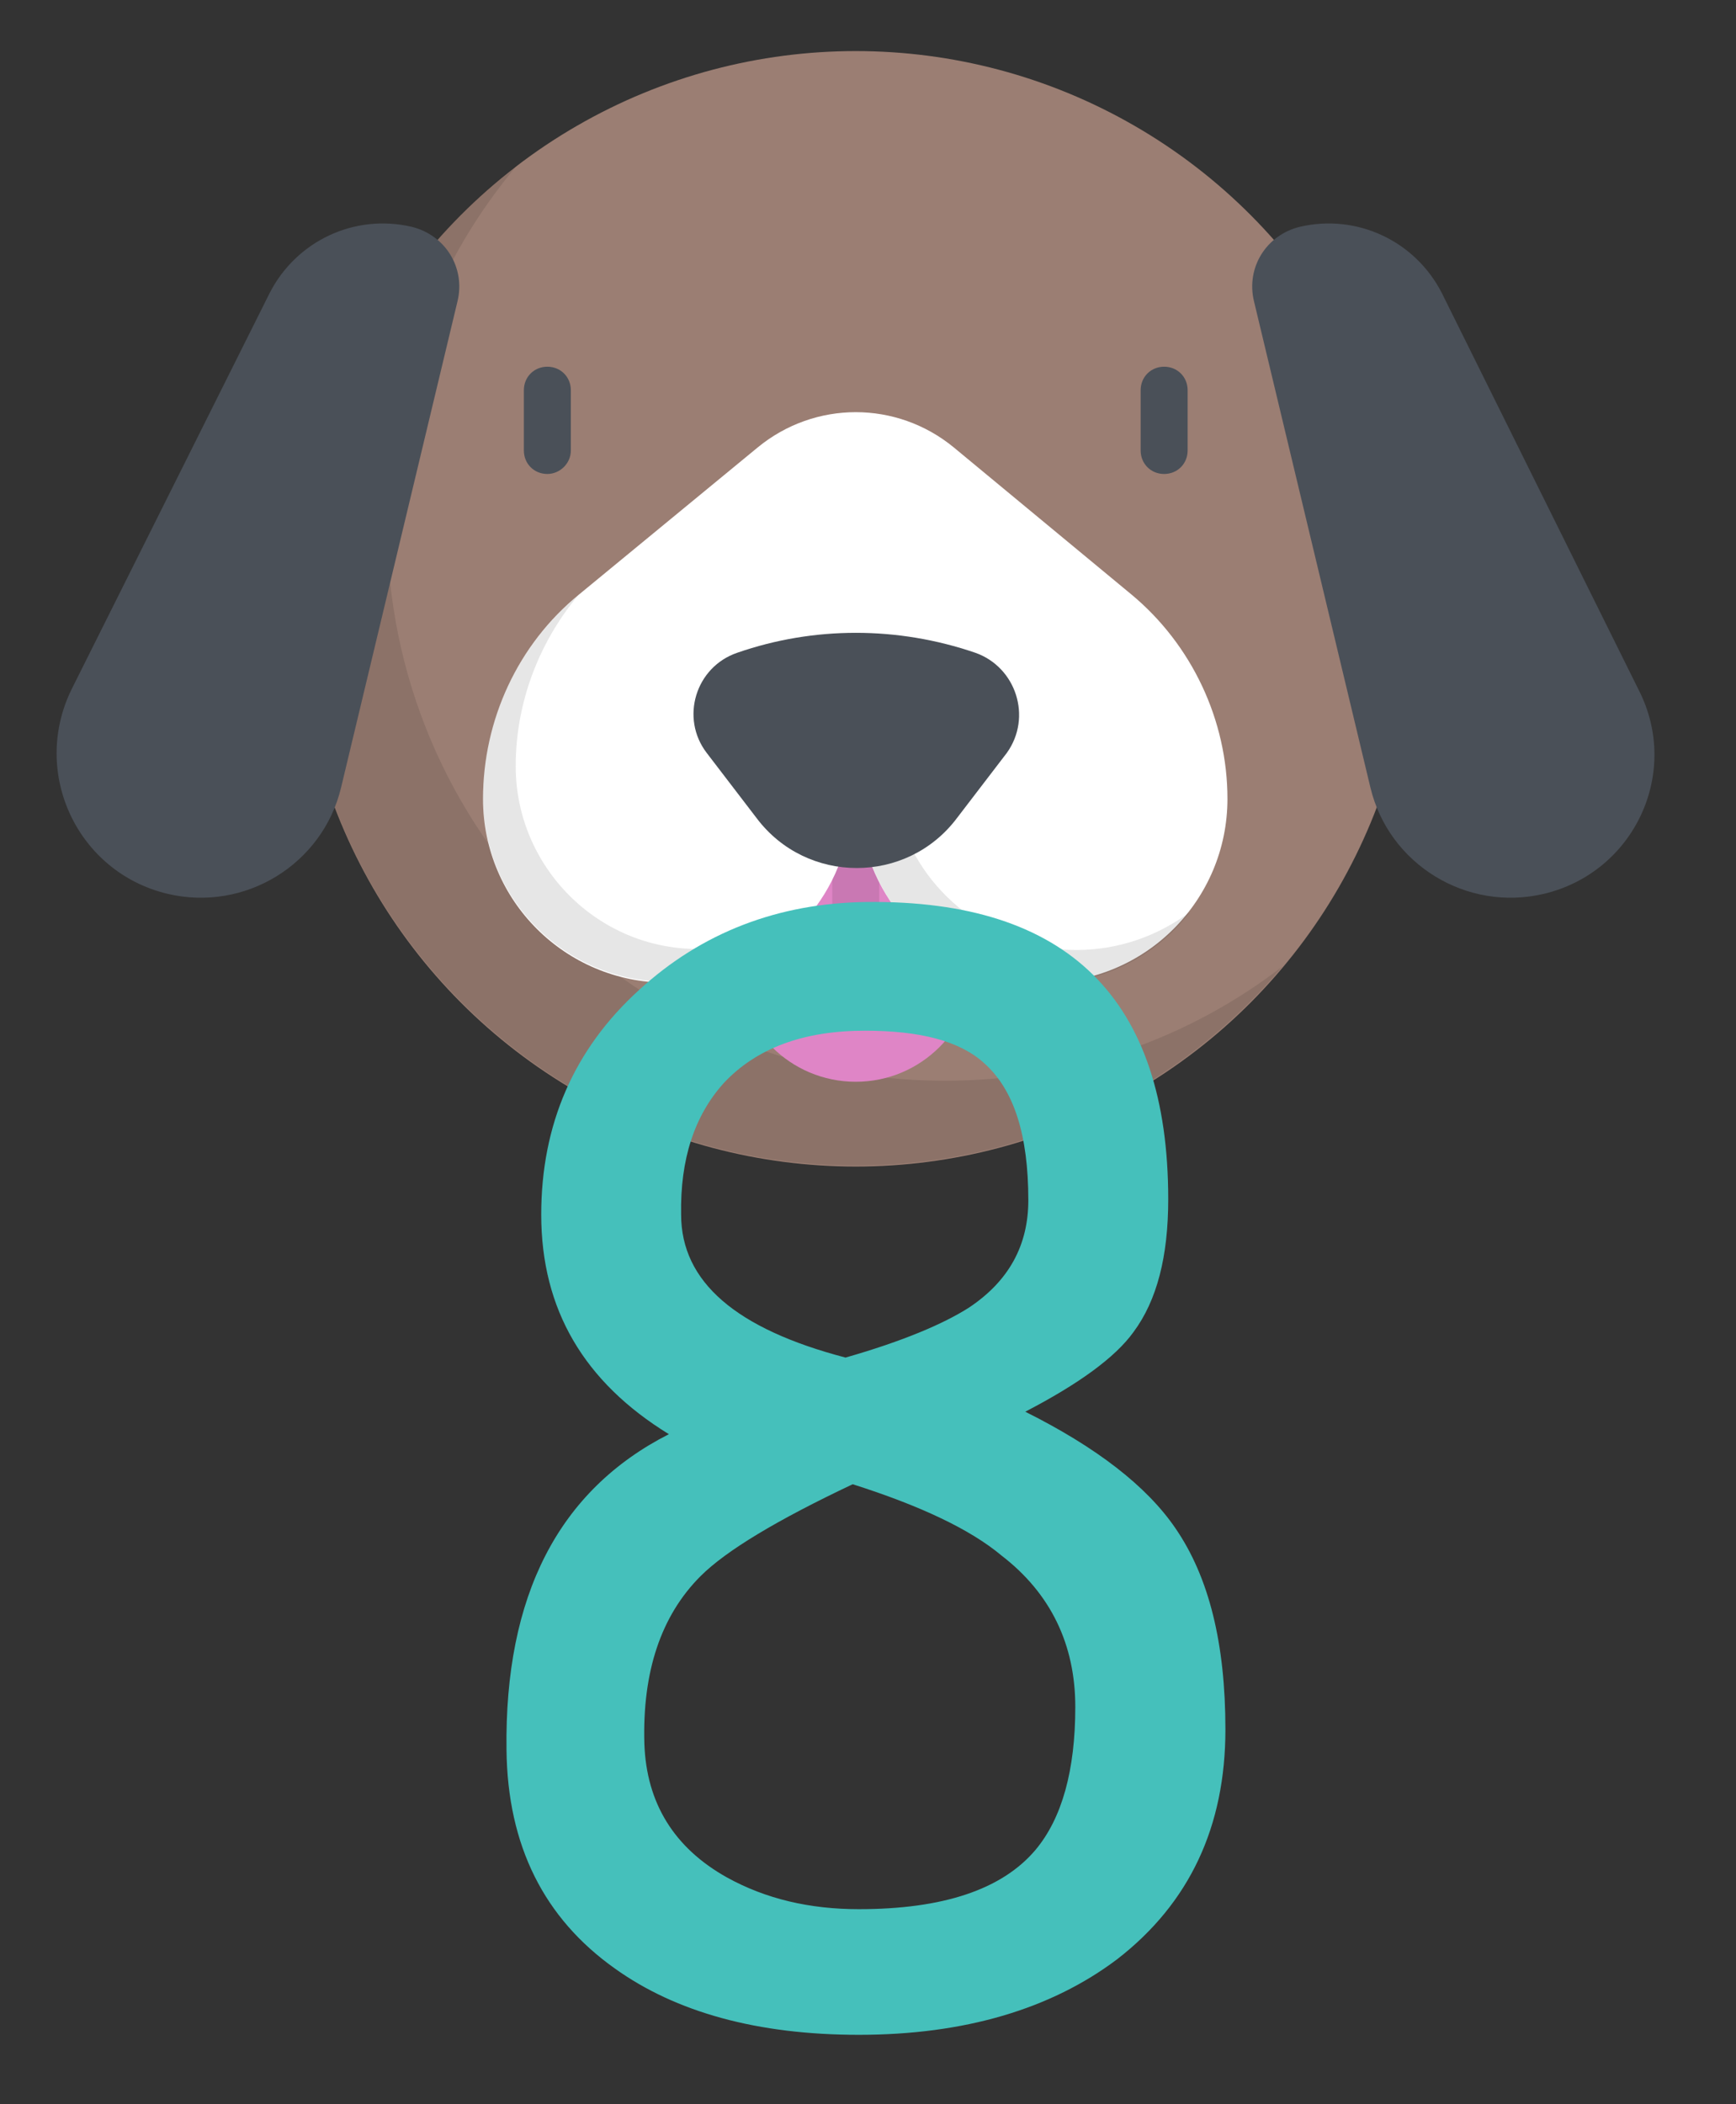 <?xml version="1.0" encoding="utf-8"?>
<!-- Generator: Adobe Illustrator 20.1.0, SVG Export Plug-In . SVG Version: 6.00 Build 0)  -->
<svg version="1.1" id="Capa_1" xmlns="http://www.w3.org/2000/svg" xmlns:xlink="http://www.w3.org/1999/xlink" x="0px" y="0px"
	 viewBox="0 0 170 206" style="enable-background:new 0 0 170 206;" xml:space="preserve">
<rect x="0" y="0" width="170" height="206" fill="#333333" stroke="none"/>
<style type="text/css">
	.st0{fill:#9B7E73;}
	.st1{opacity:0.1;enable-background:new    ;}
	.st2{fill:#DF85C6;}
	.st3{fill:#FFFFFF;}
	.st4{fill:#4A5058;}
	.st5{fill:#45C0BB;}
</style>
<circle class="st0" cx="83.8" cy="59.6" r="54.6"/>
<path class="st1" d="M92.5,105.8c-30.1,0-54.6-24.4-54.6-54.6c0-13.4,4.8-25.6,12.8-35.1c-13,10-21.5,25.7-21.5,43.4
	c0,30.1,24.4,54.6,54.6,54.6c16.8,0,31.8-7.6,41.8-19.5C116.4,101.7,104.9,105.8,92.5,105.8z"/>
<circle class="st2" cx="83.8" cy="94.3" r="11.6"/>
<path class="st1" d="M83.8,98.5c-1.3,0-2.3-1-2.3-2.3V80.4c0-1.3,1-2.3,2.3-2.3s2.3,1,2.3,2.3v15.8C86.1,97.5,85.1,98.5,83.8,98.5z"
	/>
<path class="st3" d="M84.7,82.7L84.7,82.7c2.1,8,9.2,13.5,17.5,13.5l0,0c10,0,18-8.1,18-18l0,0c0-7.7-3.5-15.1-9.4-20L93.4,43.8
	c-5.6-4.6-13.6-4.6-19.2,0L56.7,58.2c-6,4.9-9.4,12.3-9.4,20l0,0c0,10,8.1,18,18,18l0,0c8.2,0,15.4-5.6,17.5-13.5l0,0
	C83.1,81.7,84.5,81.7,84.7,82.7z"/>
<path class="st1" d="M50.5,75L50.5,75c0-6.1,2.2-12,6.1-16.7c-5.9,4.9-9.3,12.2-9.3,19.8c0,10,8.1,18,18,18l0,0
	c5.7,0,10.9-2.7,14.3-7c-3.1,2.4-6.9,3.8-11.1,3.8C58.6,93,50.5,84.9,50.5,75z M105.4,93c-8.2,0-15.4-5.6-17.5-13.5
	c-0.3-1-1.7-1-1.9,0c-0.3,1.2-0.7,2.3-1.2,3.4c2.1,7.9,9.3,13.4,17.4,13.4l0,0c5.8,0,11-2.7,14.3-7C113.4,91.6,109.6,93,105.4,93z"
	/>
<g>
	<path class="st4" d="M95.5,63.9L95.5,63.9c-7.6-2.6-15.8-2.6-23.3,0l0,0c-4.1,1.4-5.6,6.4-3,9.8l4.9,6.4c4.9,6.5,14.7,6.5,19.6,0
		l4.9-6.4C101.1,70.2,99.5,65.3,95.5,63.9z"/>
	<path class="st4" d="M53.6,46.4c-1.3,0-2.3-1-2.3-2.3v-5.9c0-1.3,1-2.3,2.3-2.3c1.3,0,2.3,1,2.3,2.3v5.9
		C55.9,45.4,54.8,46.4,53.6,46.4z"/>
	<path class="st4" d="M114,46.4c-1.3,0-2.3-1-2.3-2.3v-5.9c0-1.3,1-2.3,2.3-2.3c1.3,0,2.3,1,2.3,2.3v5.9
		C116.3,45.4,115.3,46.4,114,46.4z"/>
	<path class="st4" d="M151.2,87.5L151.2,87.5c-7.6,1.8-15.2-2.9-17-10.4l-11.4-47.6c-0.8-3.3,1.2-6.5,4.5-7.3l0,0
		c5.6-1.3,11.3,1.4,13.9,6.5l19.3,38.9C164.6,75.7,160,85.4,151.2,87.5z"/>
	<path class="st4" d="M16.4,87.5L16.4,87.5c7.6,1.8,15.2-2.9,17-10.4l11.4-47.6c0.8-3.3-1.2-6.5-4.5-7.3l0,0
		c-5.6-1.3-11.3,1.4-13.9,6.5L7,67.5C3,75.7,7.6,85.4,16.4,87.5z"/>
</g>
<g>
	<path class="st5" d="M84.1,199.2c-9.9,0-17.9-2.2-23.9-6.5c-6.9-4.9-10.5-12-10.6-21.4c-0.2-15.1,5.1-25.4,15.9-30.9
		c-8.3-5.1-12.5-12.2-12.5-21.5c0-8.8,3.2-16.2,9.6-22c6.1-5.6,13.6-8.5,22.3-8.6c19.7-0.2,29.5,9.5,29.5,29.1c0,5.6-1.1,9.9-3.4,13
		c-1.8,2.5-5.4,5.1-10.6,7.8c7,3.5,11.9,7.3,14.7,11.4c3.3,4.8,4.9,11.3,4.9,19.7c0,9.5-3.5,17-10.6,22.5
		C102.9,196.7,94.4,199.2,84.1,199.2z M83.5,145.3c-7.4,3.5-12.4,6.5-14.9,9c-3.9,3.9-5.7,9.4-5.5,16.4c0.2,5.8,2.9,10.2,8.1,13.1
		c3.8,2.1,8.1,3.1,12.9,3.1c8.2,0,14-1.9,17.3-5.8c2.6-3.1,3.9-7.8,3.9-14c0-6.1-2.4-11.1-7.2-14.8C95,149.7,90.1,147.4,83.5,145.3z
		 M84.7,100.9c-6,0-10.6,1.7-13.8,5.1c-2.9,3.2-4.3,7.5-4.2,12.9c0,6.6,5.4,11.2,16.1,14c5.6-1.6,9.6-3.3,12.1-4.9
		c3.9-2.6,5.8-6.1,5.8-10.5c0-6.4-1.4-10.8-4.3-13.4C94,101.9,90.1,100.9,84.7,100.9z"/>
</g>
</svg>
